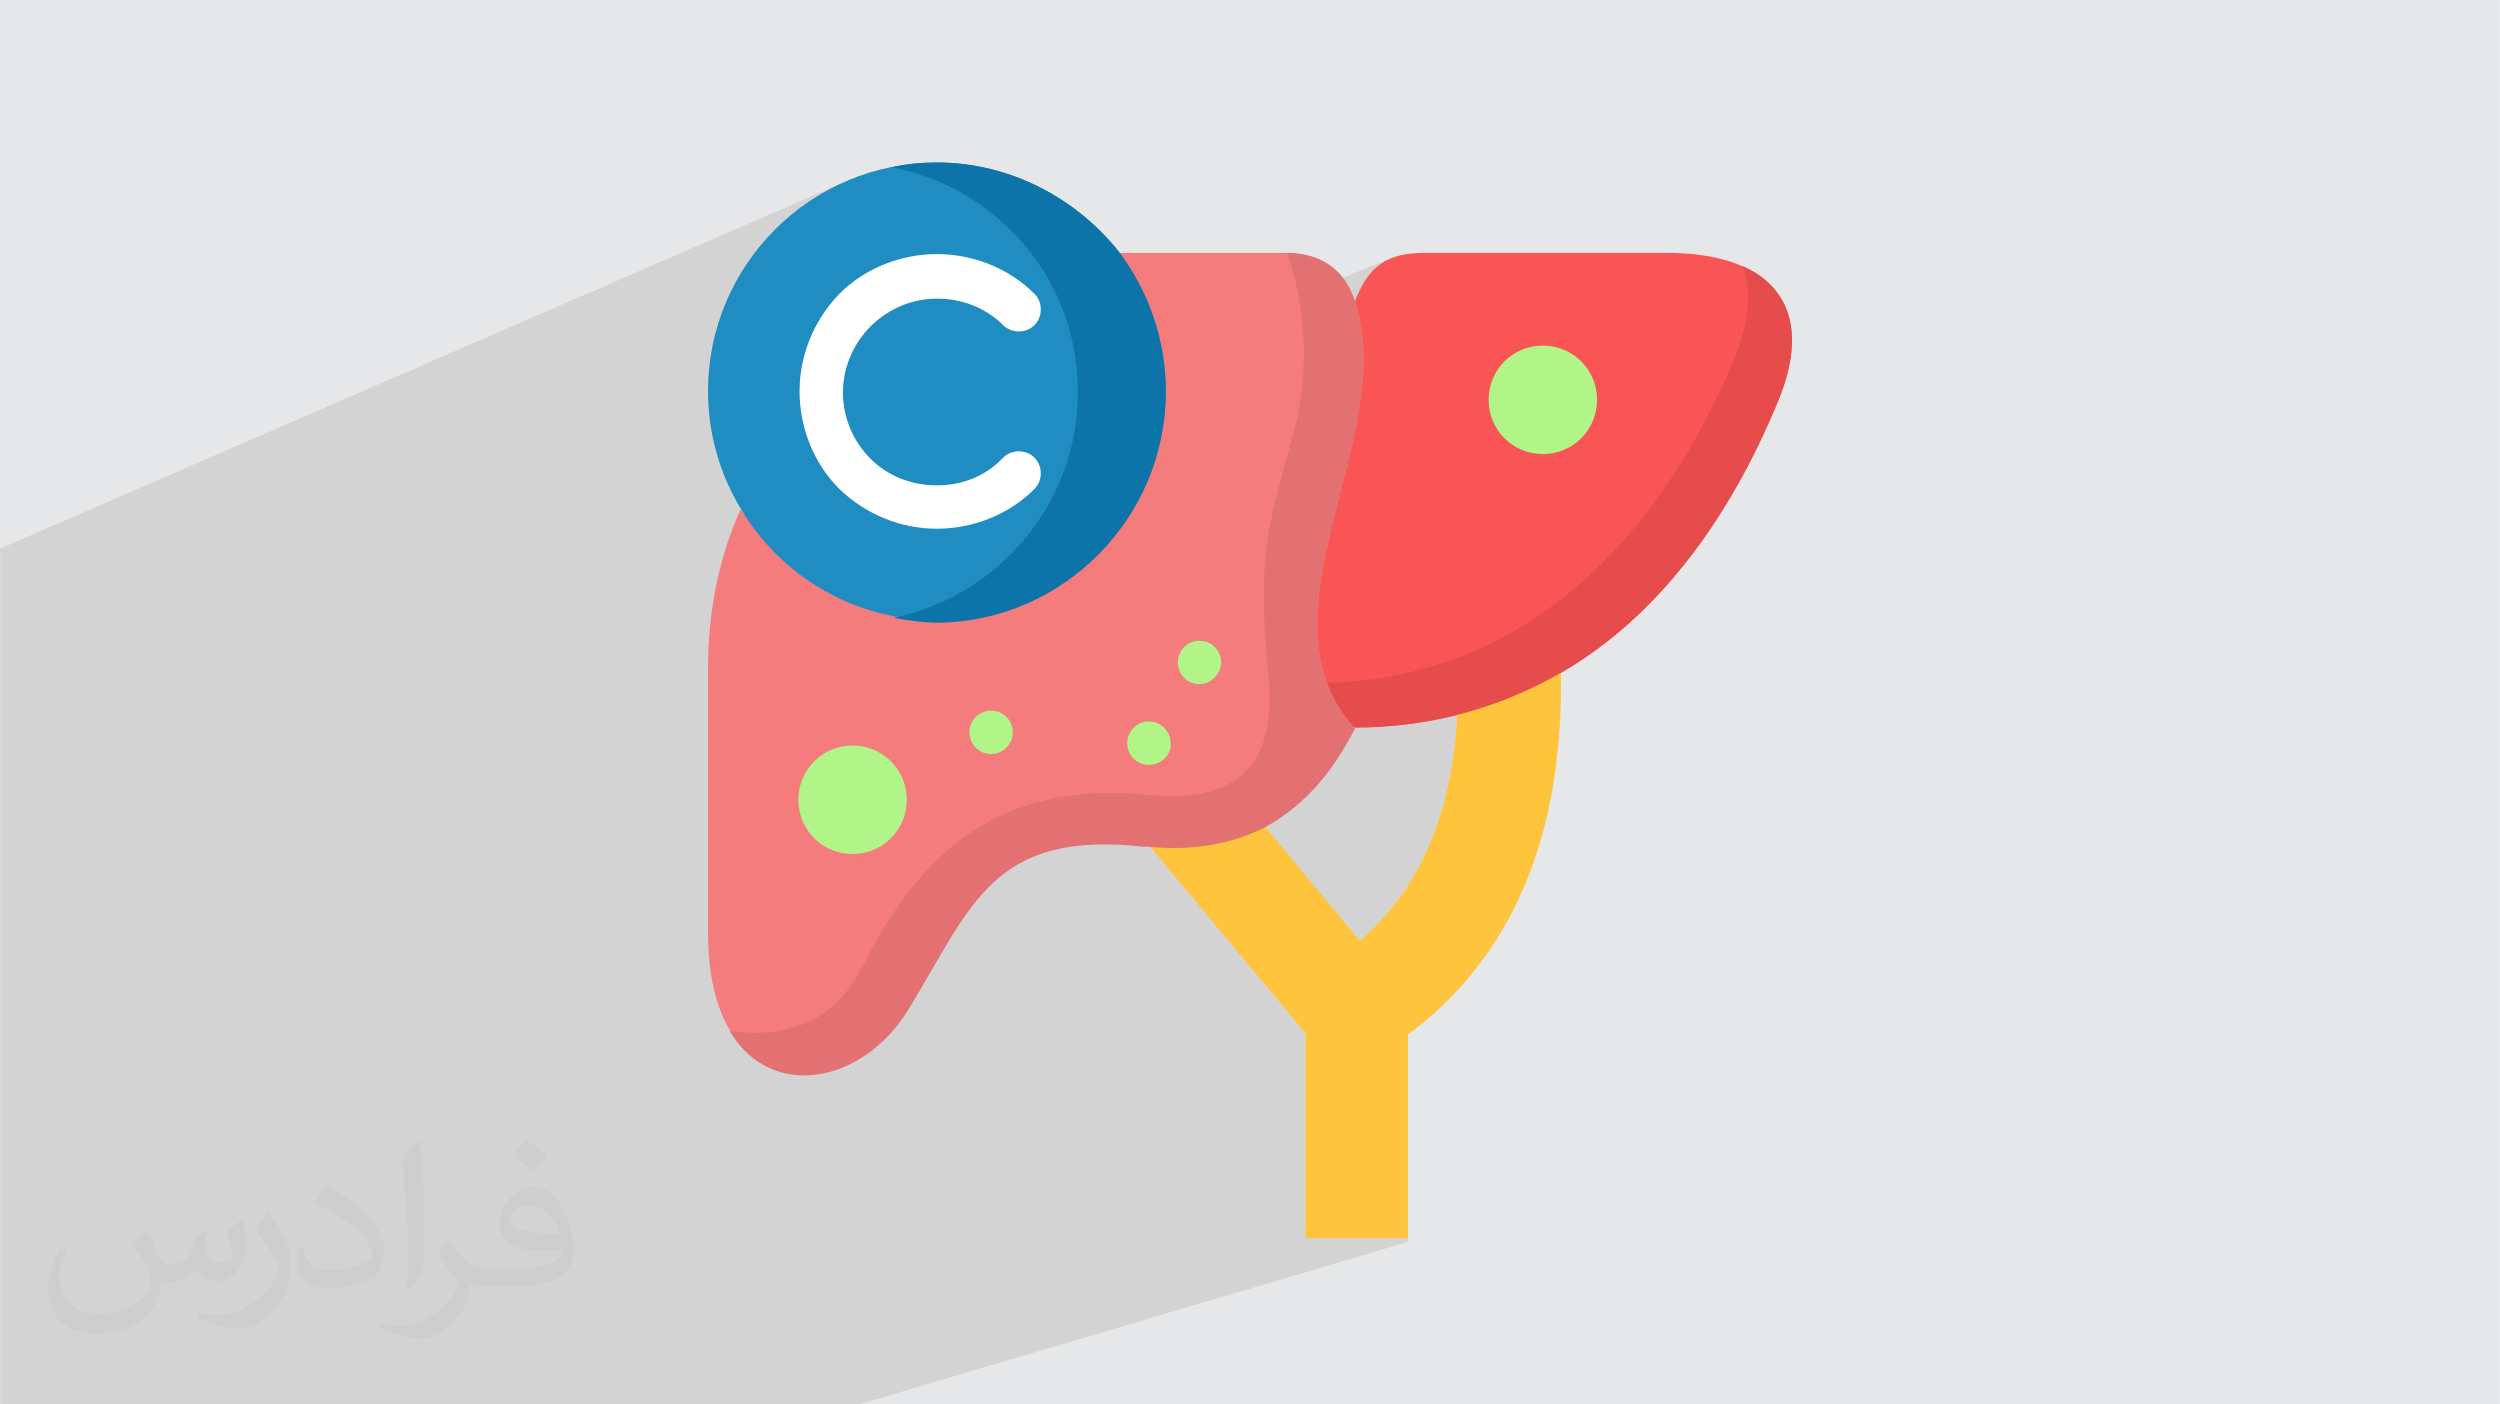 <?xml version="1.0" encoding="UTF-8"?>
<!DOCTYPE svg PUBLIC "-//W3C//DTD SVG 1.0//EN" "http://www.w3.org/TR/2001/REC-SVG-20010904/DTD/svg10.dtd">
<!-- Creator: CorelDRAW -->
<svg xmlns="http://www.w3.org/2000/svg" xml:space="preserve" width="3.708in" height="2.083in" version="1.0" style="shape-rendering:geometricPrecision; text-rendering:geometricPrecision; image-rendering:optimizeQuality; fill-rule:evenodd; clip-rule:evenodd"
viewBox="0 0 3702.73 2080.18"
 xmlns:xlink="http://www.w3.org/1999/xlink"
 xmlns:xodm="http://www.corel.com/coreldraw/odm/2003">
 <defs>
  <style type="text/css">
   <![CDATA[
    .fil9 {fill:#0C74A8}
    .fil8 {fill:#1F8CC2}
    .fil7 {fill:#B1F589}
    .fil11 {fill:#E37171}
    .fil5 {fill:#E64C4C}
    .fil0 {fill:#E6E7E8}
    .fil6 {fill:#F47C7C}
    .fil3 {fill:#FA5555}
    .fil4 {fill:#FFC43D}
    .fil10 {fill:#B1F589;fill-rule:nonzero}
    .fil12 {fill:white;fill-rule:nonzero}
    .fil2 {fill:#373435;fill-opacity:0.031}
    .fil1 {fill:#2B2A29;fill-opacity:0.102}
   ]]>
  </style>
 </defs>
 <g id="Layer_x0020_1">
  <polygon class="fil0" points="-0,0 3702.73,0 3702.73,2080.18 -0,2080.18 "/>
  <path class="fil1" d="M-0 1573.57l0 -1.57 0 -4.84 0 -35.14 0 -46.47 0 -10.9 0 -3.77 0 -1.8 0 -18.01 0 -3.8 0 -12.18 0 -8.8 0 -4.25 0 -27.84 0 -1.43 0 -2.95 0 -1.94 0 -48.35 0 -15.78 0 -41.09 0 -4.58 0 -9.76 0 -4.31 0 -0.08 0 -19.43 0 -24.43 0 -11.36 0 -10.85 0 -2.29 0 -1.63 0 -45.2 0 -37.61 0 -2.32 0 -14.68 0 -26.41 0 -20.32 0 -26.6 0 -3.71 0 -5.08 0 -1.54 0 -48.9 0 -16.03 0 -124.63 0 -8.26 1255.58 -545.33 -15.02 6.79 -14.62 7.48 -14.2 8.16 -13.75 8.81 -10.31 7.33 133.89 -58.06 7.83 1.59 7.75 1.77 7.67 1.94 7.6 2.11 7.52 2.28 7.43 2.45 7.35 2.61 7.27 2.78 7.18 2.93 7.09 3.09 7.01 3.24 6.91 3.4 6.82 3.55 6.73 3.7 6.63 3.84 6.53 3.99 6.43 4.13 6.33 4.27 6.23 4.4 6.12 4.54 6.02 4.67 5.91 4.8 5.8 4.93 5.69 5.05 5.58 5.17 5.46 5.29 5.35 5.41 5.23 5.53 5.11 5.64 4.99 5.75 4.87 5.87 4.74 5.97 4.12 5.39 4.01 5.48 3.89 5.55 3.77 5.64 3.66 5.72 2 3.27 74.91 -31.06 22.8 35.76 18.34 35.29 9.55 23.55 233.03 -94.61 10.37 0.64 9.73 1.25 9.1 1.84 8.5 2.4 7.91 2.95 7.34 3.47 6.8 3.97 6.28 4.45 5.77 4.91 5.29 5.35 4.69 5.59 70.25 -28.17 -7.35 3.59 -6.64 4.12 -5.99 4.62 -5.41 5.07 -4.88 5.5 -4.42 5.88 -4.03 6.24 -3.69 6.55 -3.42 6.82 -3.21 7.07 -3.06 7.27 5.37 19.08 3.82 19.4 2.39 19.7 1.08 19.97 -0.11 20.22 -1.18 20.43 -2.13 20.62 -2.96 20.78 -0.94 5.34 241.65 -93.25 7.39 -2.68 7.72 -1.97 4.81 -0.72 307.65 -118.67 6.24 2.95 6 3.18 5.76 3.39 5.52 3.62 5.25 3.83 5 4.06 4.72 4.28 4.45 4.5 4.16 4.72 3.88 4.95 3.58 5.17 3.28 5.39 2.97 5.61 2.66 5.84 2.34 6.06 2 6.29 1.67 6.51 1.33 6.74 0.98 6.96 0.63 7.19 0.27 7.41 -0.1 7.64 -0.47 7.87 -0.85 8.09 -1.24 8.32 -1.63 8.55 -2.04 8.77 -2.44 9.01 -2.85 9.23 -3.27 9.46 -3.7 9.69 -4.13 9.92 -6.79 15.98 -6.99 15.8 -7.19 15.63 -7.39 15.44 -7.59 15.24 -7.79 15.05 -7.99 14.85 -8.19 14.64 -8.39 14.42 -8.59 14.2 -8.79 13.98 -9 13.75 -9.2 13.51 -9.4 13.27 -9.61 13.02 -9.81 12.76 -10.02 12.5 -10.22 12.23 -10.42 11.96 -10.63 11.68 -10.83 11.39 -11.04 11.11 -11.24 10.81 -6 5.5 -484.58 724.69 0 191.39 151.67 0 0 5.35 -353.1 104.48 -91.09 136.22 91.09 -136.22 -257.47 76.18 -48.88 60.04 48.88 -60.04 -202.93 60.04 -17.02 0 -142.65 0 -176.65 0 -376.03 0 -334.72 0 -224.71 0 0 -23.16 0 -58.12 0 -1.73 0 -47.91 0 -26.69 0 -24.75 0 -23.56 0 -1.54 0 -0.69 0 -20.48 0 -2.83 0 -4.98 0 -2.17 0 -19.9 0 -5.27 0 -1.86 0 -1.06 0 -6.79 0 -1.19 0 -1.58 0 -2.18 0 -15.35 0 -1.53 0 -7.21 0 -7.72 0 -16.65 0 -10.51 0 -1.78 0 -0.68 0 -5.09 0 -13.54 0 -0.53 0 -5.33 0 -32.81 0 -1.77 0 -10.36 0 -10.89 0 -7.38 0 -11.93 0 -8.04 0 -30.08 0 -1.84 0 -7.11 0 -1.88 0 -18.13zm2085.27 260.56l-348.74 103.32 0 0 -256.33 75.94 256.33 -75.94 0 0m197.07 -103.32l-160.03 47.93 0 0 160.03 -47.94zm-160.03 47.94l0 -0 -149.74 44.85 149.74 -44.85zm160.03 -239.33l484.58 -724.69 -5.45 5 -11.66 10.2 -11.86 9.88 -12.07 9.56 -12.28 9.24 -12.49 8.9 -12.69 8.57 -12.9 8.22 -13.11 7.87 -4.36 2.49 -4.38 2.46 -0.26 0.14 -173.73 213.41 -1.99 6.07 -3.86 10.89 -4.13 10.77 -4.4 10.65 -4.68 10.51 -4.96 10.37 -5.26 10.24 -5.55 10.09 -5.85 9.94 -6.16 9.78 -6.47 9.62 -6.79 9.45 -7.11 9.28 -7.45 9.1 -7.78 8.92 -8.12 8.73 -8.47 8.53 -8.83 8.34 -9.19 8.13 -39.62 13.06 -71.28 87.56 30.61 36.78 0 111.95zm-30.61 -148.72l71.28 -87.56 -113.14 37.28 41.85 50.28zm227.95 -280.02l173.73 -213.41 -4.15 2.29 -4.42 2.4 -4.45 2.37 -4.47 2.33 -4.49 2.3 -4.52 2.26 -4.54 2.23 -4.56 2.2 -4.59 2.16 -4.61 2.13 -4.63 2.09 -4.66 2.06 -4.69 2.02 -4.71 1.98 -4.74 1.95 -4.76 1.91 -4.79 1.87 -4.82 1.84 -4.85 1.8 -4.87 1.76 -4.9 1.72 -49.24 17.22 -0.53 8.5 -0.94 11.98 -1.13 11.92 -1.32 11.86 -1.53 11.8 -1.74 11.73 -1.95 11.66 -2.17 11.58 -2.39 11.5 -2.62 11.41 -2.86 11.32 -3.11 11.22 -3.35 11.11 -1.62 4.93z"/>
  <path class="fil2" d="M215.96 1821.93c7.07,10.71 11.65,21.01 16.13,32.45 3.33,6.66 5.09,18.93 20.7,18.93 4.57,0 11.13,-1.35 16.95,-4.57 6.55,-3.44 11.54,-8.64 14.15,-16.53l6.24 -21.01 15.19 -7.49 1.04 1.04c-2.08,7.91 -2.59,15.5 -2.59,21.43 0,17.57 15.19,24.23 27.25,24.23 7.07,0 13.42,-3.44 13.42,-9.89 0,-8.32 -3.53,-22.47 -8.12,-35.16 7.07,-7.07 14.15,-14.15 22.26,-19.87l1.25 0.63c3.53,14.98 5.51,29.75 5.51,39.63 0,9.67 -4.27,20.39 -7.8,27.36 -7.28,13.73 -20.18,24.65 -35.78,24.65 -11.85,0 -25.06,-5.93 -34.12,-16.95l-0.52 0c-8.53,10.61 -21.74,20.18 -42.86,20.18l-6.55 0c-1.04,13.94 -4.05,23.81 -8.64,32.66 -12.58,24.54 -49.92,41.92 -85.08,41.92 -48.89,0 -73.43,-28.19 -73.43,-65.73 0,-23.19 7.59,-44.72 19.24,-60.01l9.56 3.95c-7.28,13.94 -12.17,27.04 -12.17,39.94 0,35.16 28.61,51.9 61.58,51.9 30.58,0 68.44,-19.45 75.31,-42.02 -2.59,-24.65 -11.85,-36.19 -26,-58.66 4.27,-7.49 9.78,-14.98 16.64,-22.98l1.25 0 0 0 0 0 -0.01 -0.04zm563.83 -132.3c10.3,6.45 20.39,14.04 30.27,22.78 -5.51,7.8 -12.38,14.88 -20.91,21.12 -9.89,-8.01 -19.76,-14.88 -29.86,-22.16 6.86,-7.7 13.63,-15.08 20.49,-21.74l0 0 0 0 0 0 0 0 0 0 0.01 0zm5.3 96.11c-16.64,0 -30.27,10.92 -30.27,19.03 0,17.38 33.28,22.78 73.12,22.56 -4.99,-20.39 -22.47,-41.61 -42.86,-41.61l0 0.01zm-37.35 92.99c21.64,0 40.57,-0.63 55.02,-4.27 16.13,-4.05 29.75,-12.17 29.75,-17.78 0,-1.46 0,-3.22 -0.52,-4.68 -9.05,0.83 -19.45,0.83 -28.5,0.83 -29.33,0 -51.79,-6.66 -60.64,-23.09 -2.19,-4.57 -3.74,-9.67 -3.74,-15.5 0,-15.92 6.86,-31.41 18.93,-42.13 10.08,-8.84 21.22,-14.35 32.55,-14.35 20.49,0 36.81,16.44 48.26,42.34 6.24,14.15 10.5,30.47 10.5,51.07 0,13.73 -3.74,25.27 -12.27,33.8 -15.92,15.4 -45.24,21.22 -90.17,21.22l-20.39 0 0 0 -5.3 0c-11.13,0 -19.14,-1.98 -25.48,-6.86l-1.04 0c0.31,2.59 0.52,5.09 0.52,7.49 0,10.08 -3.33,22.98 -10.08,33.28 -19.97,29.64 -41.61,42.53 -60.33,42.53 -18.93,0 -42.13,-7.28 -63.03,-16.75l3.74 -7.28c6.76,2.81 16.13,4.68 29.02,4.68 33.8,0 78.21,-32.45 83.72,-64.17 -1.25,-2.59 -3.53,-6.03 -6.76,-9.67 -9.89,-11.75 -16.13,-21.53 -21.95,-31.82 4.99,-9.89 9.56,-17.78 13.83,-24.96l1.77 -0.21c14.46,29.44 27.56,46.28 56.78,46.28l4.57 0 0 0 21.22 0 0 0 0 0 0 0 0 0 0 0 0.04 0zm-146.45 31.1c2.5,-13.52 2.7,-28.7 2.7,-42.86l0 -21.01c0,-39.21 -4.99,-96.2 -9.05,-133.34 7.07,-7.59 16.95,-16.53 24.75,-22.56l2.29 0.63c5.3,46.7 6.55,100.79 6.55,150.81 0,13.11 -0.52,25.9 -1.77,35.26 -0.73,11.85 -7.59,20.8 -22.26,34.53l-3.22 -1.46zm-150.71 -61.89c0.73,18.41 9.78,32.87 41.4,32.87 19.66,0 36.3,-5.09 54.71,-13.83 3.33,-1.46 5.09,-3.44 5.09,-5.09 0,-11.54 -8.84,-26.83 -23.71,-40.77 -14.46,-13.11 -33.6,-24.65 -51.48,-32.35 -6.14,-2.59 -8.12,-5.3 -8.12,-7.91 0,-5.3 7.07,-16.44 12.9,-24.44l1.98 -0.21c20.49,10.71 43.38,26.63 60.33,44.3 15.4,16.33 24.96,32.87 24.96,50.86 0,13.31 -4.05,25.79 -10.61,37.44 -22.47,11.33 -46.39,19.97 -70.1,19.97 -28.81,0 -48.47,-13.52 -48.47,-45.24 0,-3.44 0,-8.73 1.25,-15.61l9.89 0 0 0 0 0 0 0 0 0 0 0 -0.01 0zm-52.11 -52.32l17.89 28.92c6.55,10.71 12.69,22.37 12.69,40.77l0 23.5c0,19.03 -12.17,39.42 -31.82,59.6 -15.4,13.63 -29.02,19.45 -41.61,19.45 -18.72,0 -40.15,-5.82 -64.9,-16.44l2.81 -7.28c7.8,2.08 16.84,3.84 27.98,3.84 35.58,-0.21 71.97,-26.21 88.61,-57.93 1.98,-3.64 2.7,-7.07 2.7,-9.47 0,-3.64 -1.98,-7.7 -3.53,-11.33 -9.05,-17.05 -19.14,-32.66 -30.27,-47.12 5.82,-9.16 11.65,-17.99 17.99,-26.73l1.46 0.21 0 0 0 0 0 0 0 0 0 0 -0.01 0z"/>
  <g id="_2828065096976">
   <path class="fil3" d="M2631.28 599.36c66.02,-153.45 -17.84,-224.83 -162.38,-224.83l-360.44 0c-66.02,0 -85.65,32.12 -101.71,71.38 1.78,103.49 -87.43,205.2 -114.2,312.26 -28.55,117.77 8.92,255.16 114.2,319.4 55.31,0 107.06,-7.13 155.24,-19.62 55.32,-14.28 105.28,-35.69 151.67,-62.45 140.96,-82.08 246.24,-224.83 317.61,-396.13l0 0z"/>
   <path class="fil4" d="M2085.27 1839.48l0 -306.91c174.87,-130.26 230.18,-328.32 226.61,-537.09l-82.08 -14.27 -71.38 76.73c-7.13,128.47 -44.61,249.81 -144.53,335.46l-157.02 -189.14c-42.82,23.2 -98.14,35.69 -171.3,28.55l248.02 297.99 0 303.34 151.67 0 0 5.35z"/>
   <path class="fil5" d="M2631.28 599.36c46.39,-107.06 17.84,-174.87 -49.96,-205.2 12.49,35.69 10.71,82.08 -14.27,140.96 -71.37,169.52 -176.65,312.26 -319.4,396.13 -46.39,28.55 -96.35,48.18 -151.67,62.45 -41.04,10.71 -83.87,16.06 -130.26,17.85l-3.57 55.31 44.61 10.7c55.31,0 107.06,-7.13 155.24,-19.62 55.32,-14.28 105.28,-35.69 151.67,-62.45 140.96,-82.08 246.24,-224.83 317.61,-396.13l0 0z"/>
   <path class="fil6" d="M2006.76 1079.35c-153.45,-169.52 66.02,-431.81 0,-633.45 -14.27,-42.82 -44.61,-71.38 -105.28,-71.38l-278.36 0c267.65,383.64 -258.73,704.82 -526.38,380.07 -32.12,71.38 -48.18,151.67 -48.18,235.54l0 390.77c0,262.3 210.56,255.16 297.99,110.63 92.78,-151.67 123.12,-264.08 347.95,-239.1l7.14 0c73.16,7.14 128.47,-7.14 171.3,-28.55 82.08,-42.82 117.77,-115.98 133.82,-144.53l0 0z"/>
   <path class="fil7" d="M1342.98 1184.62c0,-44.61 -35.69,-80.3 -80.3,-80.3 -44.61,0 -80.3,35.69 -80.3,80.3 0,44.61 35.69,80.3 80.3,80.3 44.61,0 80.3,-35.69 80.3,-80.3z"/>
   <path class="fil7" d="M2365.41 592.22c0,-44.61 -35.69,-80.3 -80.3,-80.3 -44.61,0 -80.3,35.69 -80.3,80.3 0,44.61 35.69,80.3 80.3,80.3 44.61,0 80.3,-35.69 80.3,-80.3z"/>
   <path class="fil8" d="M1726.62 579.73c0,-78.51 -26.77,-149.89 -69.59,-206.99 -62.45,-78.51 -160.59,-132.04 -269.44,-132.04 -187.35,0 -339.03,151.67 -339.03,339.03 0,62.45 17.84,123.12 48.18,173.08 58.88,99.92 167.73,165.95 290.85,165.95 187.36,1.78 339.03,-151.67 339.03,-339.03l0 0z"/>
   <path class="fil9" d="M1726.62 579.73c0,-78.51 -26.77,-149.89 -69.59,-206.99 -62.45,-78.51 -160.59,-132.04 -269.44,-132.04 -21.41,0 -44.61,1.78 -66.02,7.14 83.86,16.06 155.24,62.45 205.2,126.69 44.61,57.1 69.59,128.47 69.59,206.99 0,164.16 -117.77,301.56 -273,333.68 21.41,3.57 42.82,7.13 66.02,7.13 185.57,-1.78 337.25,-155.24 337.25,-342.6l0 0z"/>
   <path class="fil10" d="M1467.89 1116.82c-17.84,0 -32.12,-14.28 -32.12,-32.12 0,-17.84 14.28,-32.12 32.12,-32.12 17.84,0 32.12,14.27 32.12,32.12 0,17.84 -14.27,32.12 -32.12,32.12z"/>
   <path class="fil10" d="M1776.58 1013.33c-17.84,0 -32.12,-14.28 -32.12,-32.12 0,-17.84 14.27,-32.12 32.12,-32.12 17.85,0 32.12,14.27 32.12,32.12 0,16.06 -14.27,32.12 -32.12,32.12z"/>
   <path class="fil10" d="M1701.64 1132.88c-17.84,0 -32.12,-14.27 -32.12,-32.12 0,-17.84 14.27,-32.12 32.12,-32.12 17.84,0 32.12,14.27 32.12,32.12 1.78,16.06 -12.49,32.12 -32.12,32.12z"/>
   <path class="fil11" d="M2006.76 1079.35c-153.45,-169.52 66.02,-431.81 0,-633.45 -14.27,-41.04 -42.82,-69.59 -99.92,-71.38 0,1.78 1.78,3.57 1.78,7.14 26.77,82.08 30.34,173.08 7.14,260.52 -39.26,140.96 -53.53,180.22 -37.47,356.87 10.7,103.49 -17.85,194.5 -178.44,178.43 -224.82,-23.2 -340.81,92.79 -421.11,251.6 -32.12,62.45 -85.65,112.41 -198.06,98.14 62.45,105.28 199.85,76.73 265.87,-33.9 92.78,-151.67 123.12,-264.08 347.95,-239.1l7.13 0c73.16,7.14 128.47,-7.14 171.3,-28.55 82.08,-44.61 117.77,-117.77 133.82,-146.32l0 0z"/>
   <path class="fil12" d="M1485.73 677.87c12.49,-12.49 33.9,-12.49 46.39,0 12.49,12.49 12.49,33.91 0,46.39 -39.26,39.26 -92.78,58.88 -144.53,58.88 -51.74,0 -103.49,-19.63 -144.53,-58.88 -39.26,-39.26 -58.89,-92.79 -58.89,-144.53 0,-51.74 19.63,-103.49 58.89,-144.53 39.26,-39.26 92.78,-58.88 144.53,-58.88 51.75,0 105.28,19.63 144.53,58.88 12.49,12.49 12.49,33.91 0,46.39 -12.49,12.49 -33.9,12.49 -46.39,0 -26.77,-26.77 -62.45,-39.26 -98.14,-39.26 -35.69,0 -71.37,14.27 -98.14,41.04 -26.77,26.77 -41.04,62.45 -41.04,98.14 0,35.69 14.27,71.37 41.04,98.14 26.77,26.77 62.45,39.26 98.14,39.26 35.69,0 71.38,-12.49 98.14,-41.04z"/>
  </g>
 </g>
</svg>
